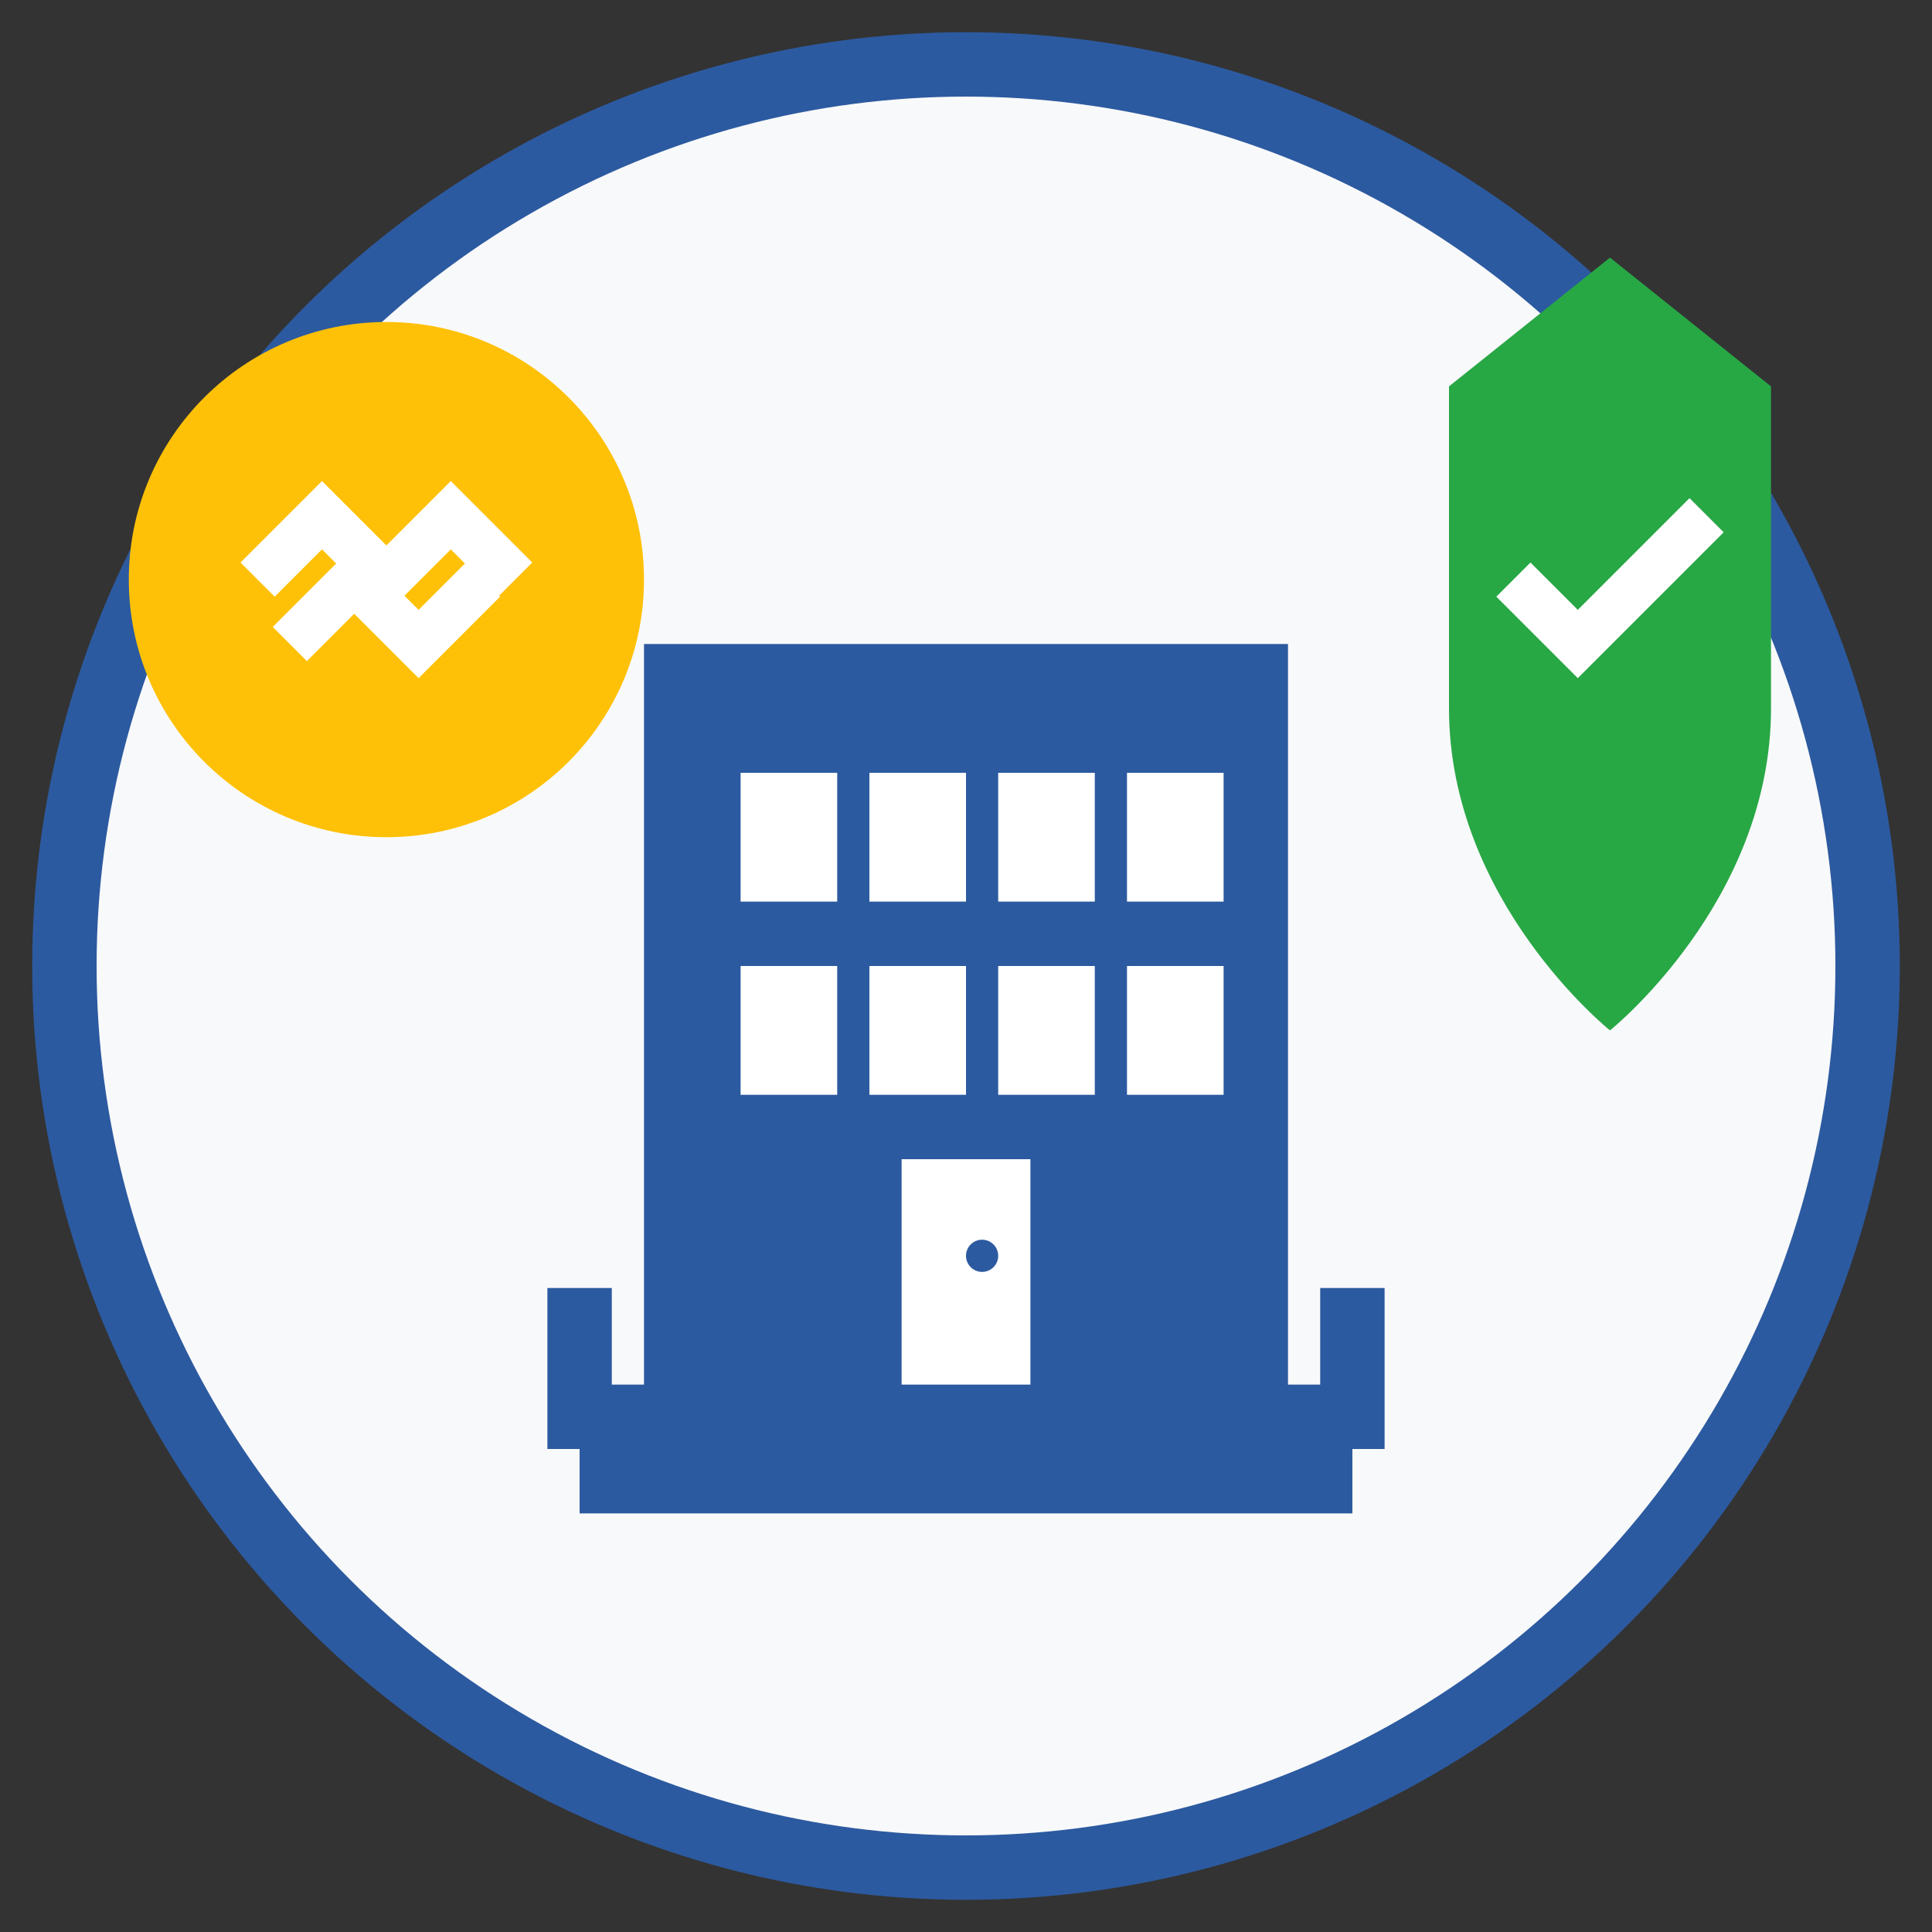 <svg width="60" height="60" viewBox="0 0 60 60" fill="none" xmlns="http://www.w3.org/2000/svg">
    <rect x="0" y="0" width="60" height="60" fill="#333333" stroke="none"/>
    <!-- Background circle -->
    <circle cx="30" cy="30" r="28" fill="#f8f9fa" stroke="#2c5aa0" stroke-width="2"/>
    
    <!-- Building/Institution -->
    <rect x="20" y="20" width="20" height="25" fill="#2c5aa0"/>
    <rect x="18" y="43" width="24" height="4" fill="#2c5aa0"/>
    
    <!-- Columns -->
    <rect x="17" y="40" width="2" height="5" fill="#2c5aa0"/>
    <rect x="21" y="40" width="2" height="5" fill="#2c5aa0"/>
    <rect x="25" y="40" width="2" height="5" fill="#2c5aa0"/>
    <rect x="29" y="40" width="2" height="5" fill="#2c5aa0"/>
    <rect x="33" y="40" width="2" height="5" fill="#2c5aa0"/>
    <rect x="37" y="40" width="2" height="5" fill="#2c5aa0"/>
    <rect x="41" y="40" width="2" height="5" fill="#2c5aa0"/>
    
    <!-- Windows -->
    <rect x="23" y="24" width="3" height="4" fill="#fff"/>
    <rect x="27" y="24" width="3" height="4" fill="#fff"/>
    <rect x="31" y="24" width="3" height="4" fill="#fff"/>
    <rect x="35" y="24" width="3" height="4" fill="#fff"/>
    
    <rect x="23" y="30" width="3" height="4" fill="#fff"/>
    <rect x="27" y="30" width="3" height="4" fill="#fff"/>
    <rect x="31" y="30" width="3" height="4" fill="#fff"/>
    <rect x="35" y="30" width="3" height="4" fill="#fff"/>
    
    <!-- Door -->
    <rect x="28" y="36" width="4" height="7" fill="#fff"/>
    <circle cx="30.5" cy="39" r="0.5" fill="#2c5aa0"/>
    
    <!-- Shield (trust/security) -->
    <path d="M45 12 L50 8 L55 12 L55 22 C55 28 50 32 50 32 C50 32 45 28 45 22 Z" fill="#28a745"/>
    <path d="M47 18 L49 20 L53 16" stroke="white" stroke-width="1.5" fill="none"/>
    
    <!-- Handshake symbol -->
    <circle cx="12" cy="18" r="8" fill="#ffc107"/>
    <path d="M8 18 L10 16 L12 18 L14 16 L16 18" stroke="white" stroke-width="1.5" fill="none"/>
    <path d="M9 20 L11 18 L13 20 L15 18" stroke="white" stroke-width="1.5" fill="none"/>
</svg>
